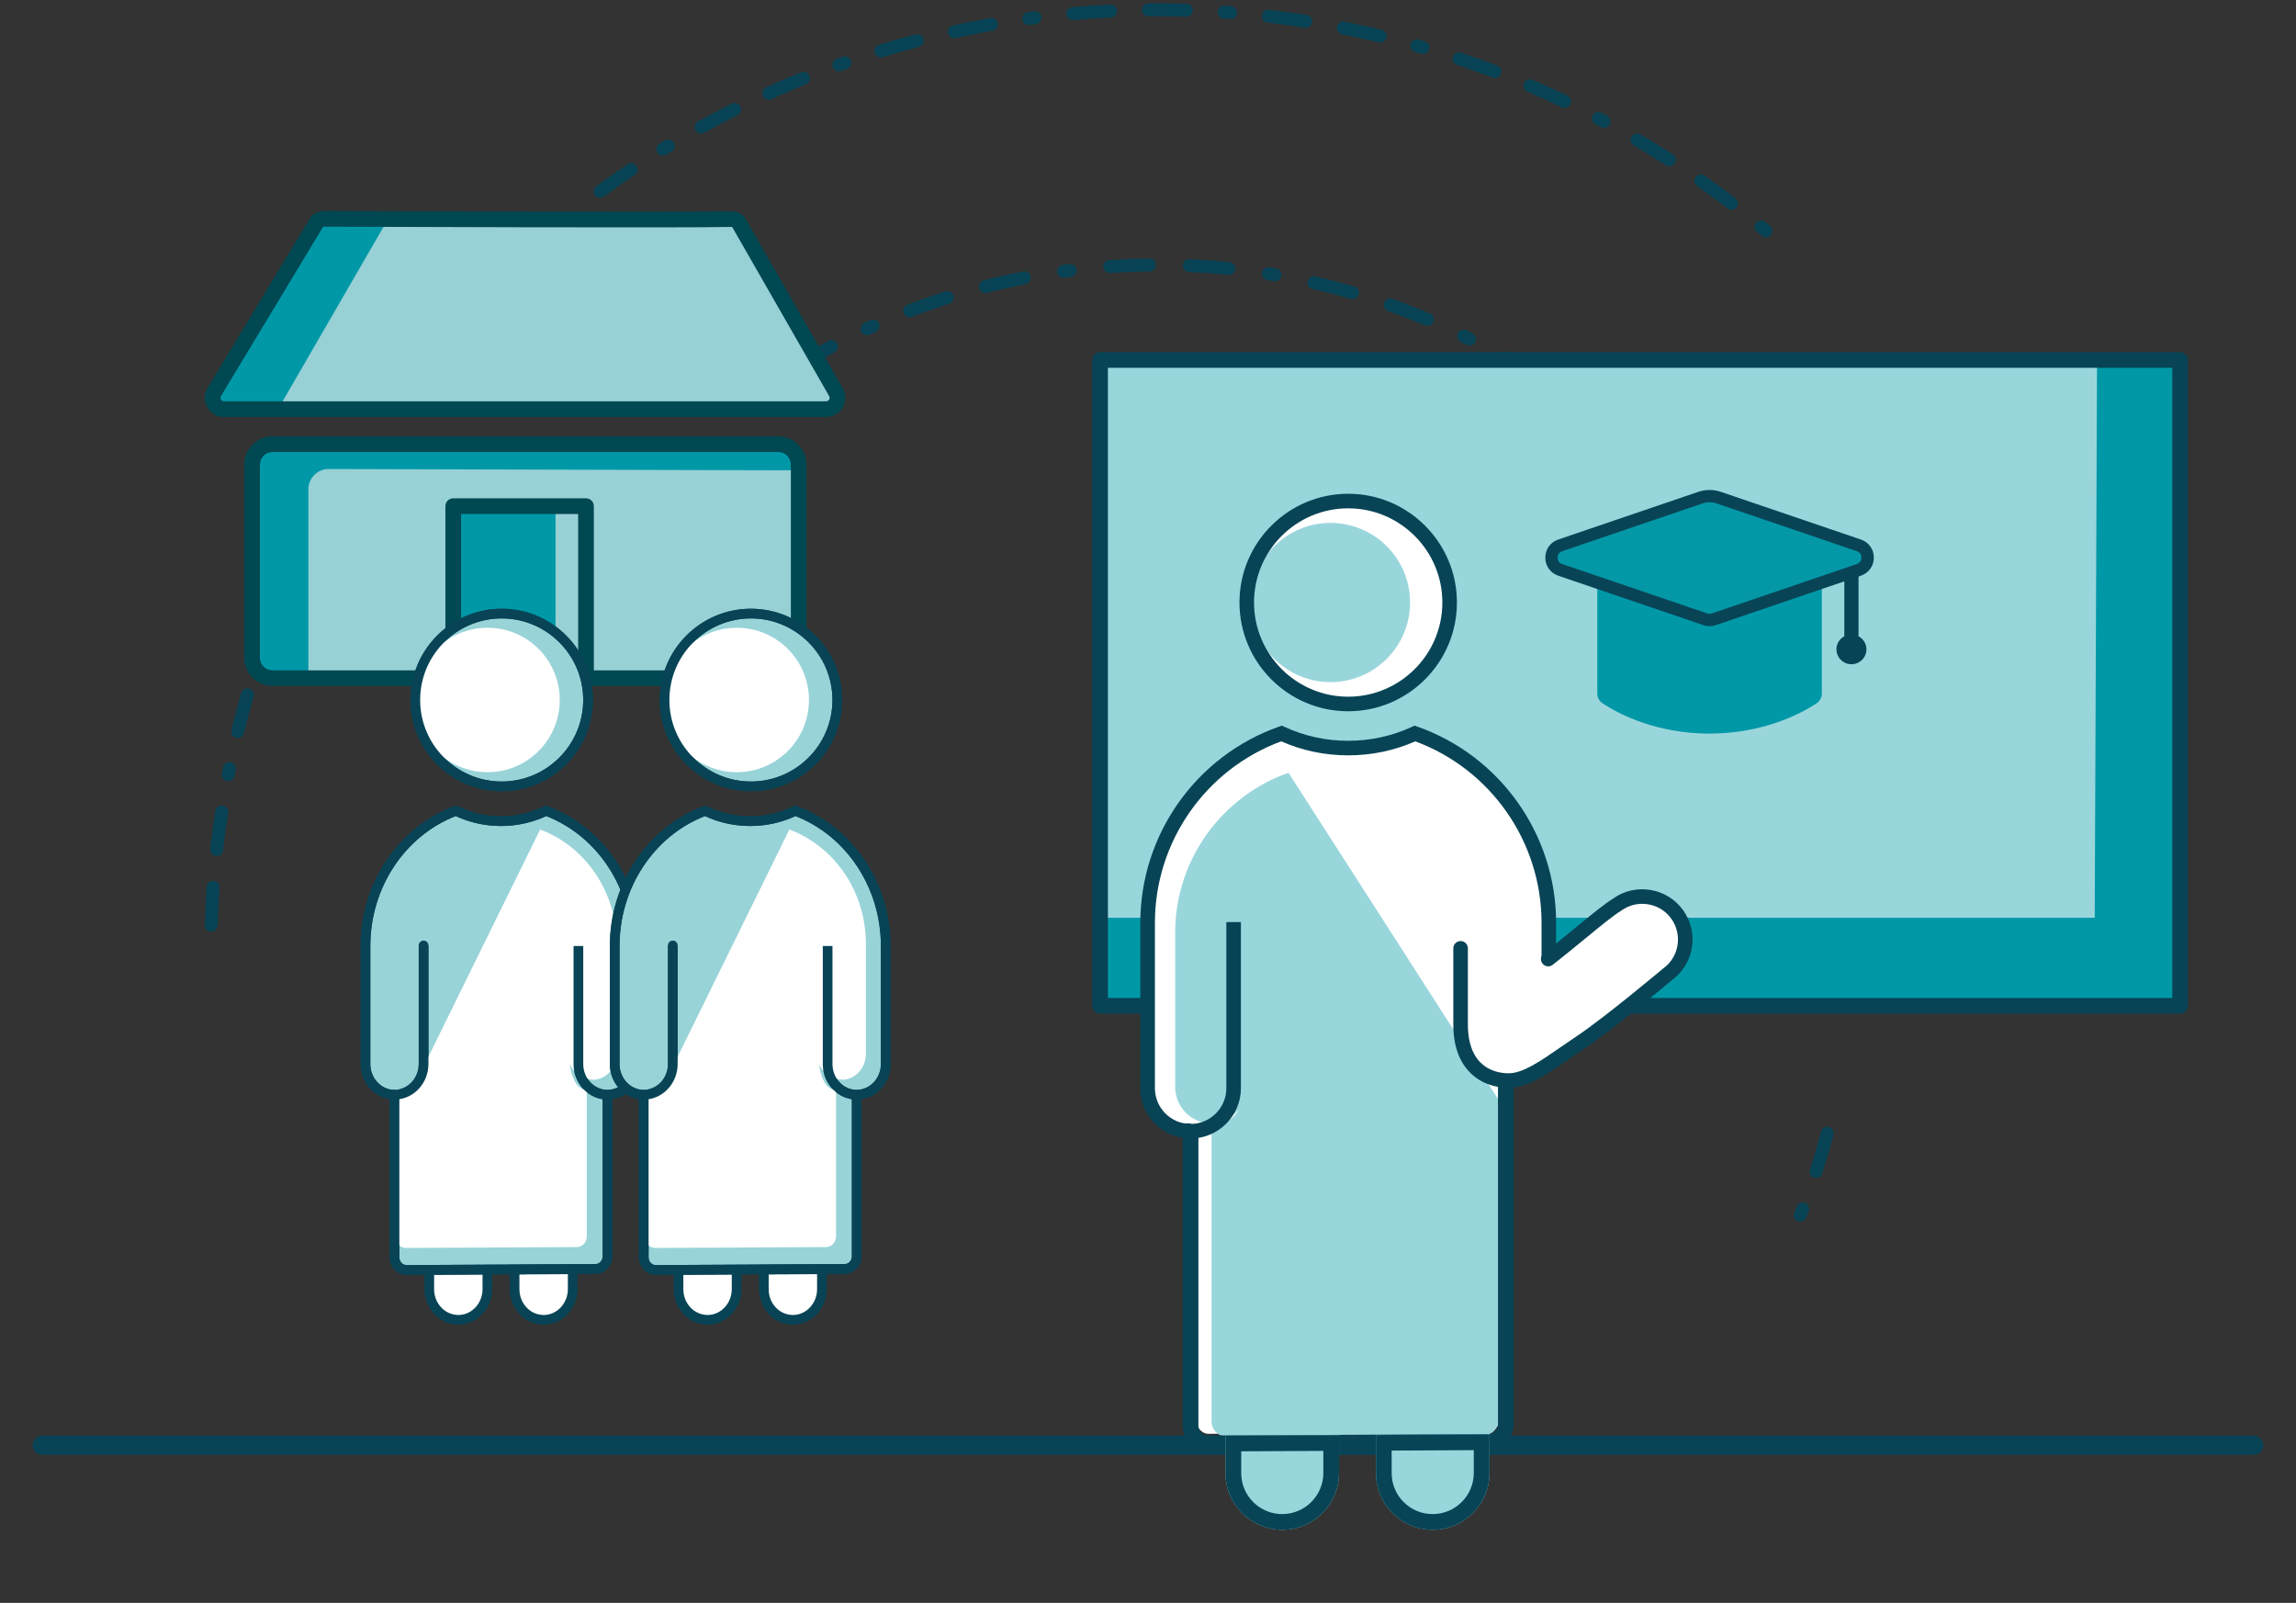 <?xml version="1.0" encoding="UTF-8"?><svg id="Layer_1" xmlns="http://www.w3.org/2000/svg" viewBox="0 0 2048 1429.41"><rect x="0" y="0" width="2048" height="1429.41" fill="#333333" stroke="none"/><defs><style>.cls-1{fill:#004852;}.cls-2{fill:#0098a7;}.cls-3{fill:#fff;}.cls-4{fill:#98d3d8;}.cls-5{fill:#97d1d5;}.cls-6{fill:#084456;}.cls-7{fill:#0498a7;}.cls-8{fill:#99d6dc;}</style></defs><path class="cls-6" d="M1603.59,1089.01c-2.95-1.18-4.38-4.55-3.2-7.5l2.17-5.46c1.16-2.97,4.52-4.4,7.47-3.26,2.97,1.17,4.42,4.51,3.26,7.47l-2.2,5.55c-.9,2.25-3.07,3.61-5.35,3.61-.71,0-1.45-.14-2.15-.42Zm14.51-38.8c-3.03-.98-4.69-4.23-3.7-7.26,3.62-11.13,6.95-22.49,9.91-33.75,.8-3.07,3.96-4.96,7.03-4.11,3.08,.81,4.92,3.95,4.11,7.03-3.01,11.48-6.41,23.05-10.09,34.38-.79,2.44-3.05,3.98-5.48,3.98-.59,0-1.19-.09-1.78-.28Zm-1184.15-23.69c-3.28-11.39-6.28-23.07-8.93-34.71-.7-3.1,1.24-6.19,4.34-6.89,3.16-.78,6.2,1.24,6.9,4.34,2.59,11.42,5.54,22.88,8.76,34.06,.88,3.06-.88,6.26-3.94,7.14-.53,.16-1.07,.23-1.59,.23-2.5,0-4.81-1.64-5.54-4.16Zm-15.82-69.86c-1.95-11.72-3.59-23.66-4.86-35.49-.34-3.16,1.95-6.01,5.11-6.35,3.27-.38,6.01,1.95,6.35,5.11,1.25,11.62,2.85,23.33,4.77,34.83,.52,3.14-1.6,6.11-4.74,6.63-.32,.06-.64,.08-.95,.08-2.77,0-5.21-1.99-5.68-4.82Zm-7.68-71.21l-.27-5.98c-.13-3.17,2.35-5.85,5.53-5.99,3.15,.08,5.86,2.35,5.99,5.54l.27,5.84c.16,3.17-2.28,5.89-5.46,6.04-.1,.01-.2,.01-.3,.01-3.04,0-5.59-2.39-5.75-5.47Zm4.95-35.94c-3.18-.05-5.72-2.67-5.67-5.85,.19-11.9,.71-23.93,1.58-35.78,.23-3.17,2.97-5.66,6.16-5.33,3.17,.24,5.56,2.99,5.33,6.17-.84,11.63-1.36,23.44-1.54,35.13-.05,3.15-2.62,5.67-5.76,5.67h-.09Zm4.49-70.81c-3.16-.42-5.39-3.31-4.97-6.46,1.54-11.82,3.44-23.73,5.65-35.36,.59-3.13,3.55-5.14,6.74-4.59,3.12,.6,5.18,3.61,4.59,6.73-2.17,11.44-4.03,23.12-5.55,34.71-.38,2.9-2.85,5.02-5.71,5.02-.25,0-.5-.01-.75-.05Zm1200.81-93.9c-3.21-11.21-6.8-22.49-10.66-33.51-1.05-3.01,.53-6.29,3.53-7.34,3.02-1.05,6.3,.54,7.34,3.53,3.93,11.22,7.59,22.71,10.86,34.14,.88,3.06-.89,6.25-3.95,7.12-.53,.16-1.06,.23-1.59,.23-2.51,0-4.82-1.64-5.54-4.18Zm-1177.22-15.86c-3.03-.98-4.69-4.22-3.71-7.26,3.66-11.32,7.71-22.7,12.03-33.81,1.15-2.97,4.5-4.46,7.46-3.29,2.97,1.15,4.43,4.49,3.28,7.45-4.24,10.92-8.21,22.08-11.81,33.2-.79,2.43-3.05,3.98-5.48,3.98-.59,0-1.18-.09-1.77-.28Zm1154-50.41c-4.47-10.73-9.32-21.49-14.43-32-1.39-2.86-.2-6.31,2.66-7.7,2.86-1.43,6.32-.2,7.7,2.66,5.21,10.71,10.16,21.68,14.7,32.61,1.23,2.94-.16,6.31-3.1,7.54-.73,.29-1.47,.44-2.22,.44-2.26,0-4.4-1.33-5.32-3.55Zm-1128.87-16.08c-2.89-1.33-4.16-4.75-2.84-7.64,4.97-10.87,10.3-21.7,15.85-32.18,1.49-2.8,4.97-3.89,7.79-2.39,2.81,1.49,3.89,4.97,2.4,7.79-5.44,10.28-10.68,20.9-15.56,31.57-.97,2.12-3.06,3.37-5.24,3.37-.8,0-1.62-.17-2.39-.52Zm1098.19-47.04l-2.89-5.1c-1.58-2.76-.62-6.28,2.14-7.86,2.78-1.59,6.29-.64,7.87,2.14l2.93,5.17c1.56,2.77,.58,6.29-2.19,7.84-.89,.51-1.86,.74-2.82,.74-2.01,0-3.97-1.06-5.03-2.94Zm-1065.56-16.06c-2.72-1.65-3.59-5.2-1.94-7.92l3.1-5.09c1.67-2.71,5.22-3.59,7.92-1.89,2.71,1.65,3.57,5.21,1.9,7.92l-3.08,5.04c-1.08,1.78-2.98,2.77-4.93,2.77-1.02,0-2.05-.27-2.98-.83Zm22.31-34.94c-2.61-1.82-3.24-5.41-1.41-8.02,6.85-9.77,14.05-19.44,21.41-28.75,1.96-2.48,5.58-2.9,8.09-.95,2.5,1.98,2.92,5.61,.95,8.1-7.21,9.13-14.28,18.62-21.01,28.21-1.12,1.6-2.9,2.45-4.72,2.45-1.14,0-2.3-.34-3.3-1.05Zm43.5-56.12c-2.39-2.12-2.6-5.75-.49-8.14,7.86-8.86,16.12-17.65,24.54-26.1,2.26-2.27,5.9-2.26,8.15-.02,2.25,2.25,2.26,5.9,.02,8.15-8.27,8.31-16.38,16.93-24.09,25.63-1.14,1.28-2.72,1.94-4.31,1.94-1.36,0-2.73-.47-3.82-1.45Zm889.06-36.01l-4.27-4.05c-2.32-2.18-2.43-5.83-.25-8.15,2.19-2.32,5.84-2.42,8.15-.25l4.32,4.1c2.31,2.19,2.39,5.84,.2,8.15-1.13,1.19-2.65,1.79-4.17,1.79-1.43,0-2.86-.53-3.97-1.59Zm-30.56-27.43c-8.96-7.52-18.25-14.87-27.59-21.82-2.55-1.9-3.08-5.52-1.18-8.07,1.9-2.55,5.51-3.07,8.06-1.18,9.52,7.1,18.98,14.59,28.11,22.25,2.44,2.05,2.76,5.68,.71,8.12-1.14,1.36-2.77,2.06-4.42,2.06-1.31,0-2.62-.44-3.7-1.35Zm-56.39-42.06c-9.72-6.42-19.79-12.65-29.92-18.53-2.75-1.6-3.69-5.12-2.09-7.88,1.59-2.75,5.12-3.69,7.88-2.09,10.32,5.99,20.57,12.35,30.48,18.89,2.66,1.76,3.39,5.32,1.64,7.98-1.11,1.68-2.94,2.59-4.82,2.59-1.09,0-2.19-.3-3.17-.96Zm-663.15-13.1c-1.66-2.71-.8-6.26,1.91-7.92,10.21-6.24,20.65-12.22,31.04-17.78,2.81-1.54,6.3-.44,7.8,2.35,1.5,2.81,.44,6.3-2.36,7.8-10.19,5.46-20.45,11.33-30.47,17.47-.94,.57-1.98,.84-3,.84-1.94,0-3.84-.98-4.92-2.76Zm602.32-22.18l-5.3-2.64c-2.85-1.42-4.02-4.87-2.61-7.72,1.42-2.87,4.87-4.03,7.72-2.61l5.32,2.64c2.85,1.42,4.01,4.88,2.59,7.73-1.01,2.03-3.04,3.2-5.17,3.2-.86,0-1.73-.19-2.56-.6Zm-540.16-11.89c-1.33-2.89-.07-6.31,2.83-7.64l5.39-2.46c2.9-1.31,6.31-.02,7.63,2.87s.03,6.31-2.88,7.62l-5.32,2.44c-.78,.36-1.6,.53-2.4,.53-2.18,0-4.27-1.24-5.24-3.35Zm502.86-5.41c-10.82-4.58-21.86-8.88-32.81-12.8-3-1.07-4.56-4.37-3.49-7.36,1.07-2.99,4.38-4.63,7.36-3.49,11.17,3.98,22.41,8.36,33.43,13.02,2.93,1.25,4.3,4.63,3.06,7.55-.93,2.21-3.06,3.52-5.31,3.52-.75,0-1.51-.15-2.25-.45Zm-464.95-11.02c-1.14-2.97,.34-6.3,3.31-7.45,11.16-4.29,22.53-8.28,33.8-11.87,3.05-.95,6.27,.71,7.24,3.75,.96,3.03-.71,6.27-3.74,7.24-11.06,3.52-22.21,7.44-33.17,11.65-.68,.26-1.38,.38-2.07,.38-2.31,0-4.5-1.41-5.38-3.69Zm398.69-12.62c-11.13-3.26-22.57-6.26-34.01-8.89-3.1-.72-5.04-3.8-4.32-6.91,.71-3.1,3.82-5,6.91-4.32,11.66,2.69,23.32,5.74,34.67,9.07,3.06,.89,4.81,4.1,3.91,7.15-.74,2.51-3.04,4.14-5.53,4.14-.53,0-1.08-.08-1.62-.24Zm-331.3-9.58c-.79-3.08,1.07-6.22,4.15-7.01,11.59-2.97,23.35-5.63,34.95-7.89,3.12-.61,6.16,1.43,6.76,4.56,.61,3.13-1.43,6.15-4.55,6.76-11.38,2.22-22.92,4.82-34.29,7.73-.48,.12-.96,.18-1.44,.18-2.57,0-4.91-1.73-5.58-4.33Zm262.85-6.24l-5.84-.96c-3.14-.51-5.27-3.47-4.77-6.61,.51-3.14,3.44-5.31,6.61-4.76l5.84,.96c3.14,.51,5.27,3.47,4.77,6.61-.46,2.83-2.9,4.84-5.68,4.84-.3,0-.62-.02-.93-.08Zm-193.34-8.02c-.44-3.15,1.76-6.06,4.92-6.49l5.94-.79c3.11-.41,6.03,1.85,6.44,5,.4,3.15-1.83,6.03-5,6.44l-5.8,.77c-.26,.03-.53,.06-.79,.06-2.84,0-5.3-2.09-5.7-4.97Zm152.64,2.5c-11.53-1.18-23.32-2.05-35.05-2.58-3.18-.14-5.64-2.83-5.5-6.01,.14-3.19,2.87-5.94,6.02-5.49,11.95,.53,23.97,1.41,35.72,2.62,3.16,.33,5.47,3.15,5.14,6.31-.31,2.97-2.81,5.18-5.73,5.18-.2,0-.39-.01-.6-.03Zm-111.5-7.1c-.22-3.17,2.18-5.92,5.35-6.15,11.72-.81,23.77-1.29,35.79-1.44h.07c3.15,0,5.72,2.53,5.76,5.7,.04,3.17-2.51,5.79-5.69,5.83-11.81,.15-23.64,.62-35.14,1.42-.14,.01-.27,.01-.41,.01-3,0-5.53-2.33-5.75-5.37Z"/><path class="cls-6" d="M37.69,1297.37H2010.31c4.72,0,8.56-3.83,8.56-8.56s-3.83-8.56-8.56-8.56H37.69c-4.72,0-8.56,3.83-8.56,8.56s3.83,8.56,8.56,8.56Z"/><path class="cls-6" d="M188.17,830.76c-3.18-.11-5.67-2.77-5.57-5.95,.38-11.39,.98-22.72,1.8-33.98,.23-3.19,2.91-5.66,6.17-5.33,3.17,.24,5.55,2.99,5.32,6.17-.81,11.12-1.4,22.3-1.78,33.53-.1,3.12-2.66,5.57-5.75,5.57h-.2Zm4.47-67.44c-3.16-.36-5.44-3.22-5.08-6.38,1.28-11.3,2.79-22.54,4.5-33.73,.49-3.14,3.43-5.35,6.57-4.82,3.15,.48,5.31,3.42,4.82,6.57-1.69,11.03-3.17,22.12-4.44,33.28-.33,2.94-2.83,5.11-5.72,5.11-.21,0-.43-.01-.65-.03Zm9.82-66.86c-3.12-.62-5.16-3.65-4.55-6.76l1.1-5.57c.64-3.11,3.65-5.12,6.79-4.5,3.12,.63,5.14,3.67,4.51,6.8l-1.09,5.48c-.53,2.75-2.95,4.66-5.65,4.66-.37,0-.74-.03-1.11-.1Zm8.21-38.59c-3.1-.75-4.99-3.87-4.23-6.97,2.71-11.04,5.62-22.02,8.75-32.89,.88-3.05,4.07-4.85,7.12-3.95,3.06,.88,4.83,4.06,3.95,7.12-3.08,10.74-5.96,21.55-8.62,32.46-.65,2.62-3,4.39-5.59,4.39-.46,0-.92-.06-1.37-.17Zm18.23-65.09c-3.02-1-4.65-4.27-3.65-7.28,3.59-10.83,7.39-21.54,11.4-32.17,1.13-2.97,4.43-4.46,7.42-3.35,2.98,1.13,4.49,4.45,3.36,7.43-3.95,10.47-7.7,21.05-11.24,31.72-.8,2.42-3.06,3.95-5.47,3.95-.6,0-1.22-.09-1.82-.29Zm23.48-63.55c-2.93-1.25-4.29-4.63-3.04-7.55l2.23-5.22c1.25-2.92,4.63-4.3,7.56-3.03,2.93,1.26,4.28,4.65,3.03,7.57l-2.22,5.18c-.93,2.19-3.06,3.51-5.3,3.51-.75,0-1.52-.15-2.26-.46Zm16.04-36.13c-2.86-1.37-4.07-4.82-2.7-7.69,4.93-10.25,10.06-20.39,15.39-30.42,1.5-2.81,4.99-3.91,7.79-2.39,2.81,1.49,3.88,4.97,2.39,7.79-5.25,9.89-10.32,19.9-15.18,30.02-.99,2.06-3.05,3.26-5.2,3.26-.83,0-1.69-.18-2.49-.57Zm90.51-149.27c-2.52-1.94-3-5.56-1.06-8.08,6.92-9,14.01-17.87,21.28-26.58,2.03-2.43,5.66-2.78,8.12-.73,2.44,2.04,2.77,5.67,.73,8.12-7.17,8.6-14.16,17.33-20.99,26.22-1.13,1.47-2.84,2.25-4.58,2.25-1.22,0-2.46-.39-3.51-1.19Zm42.94-52.22c-2.36-2.14-2.54-5.79-.41-8.14,7.61-8.42,15.38-16.68,23.32-24.81,2.21-2.25,5.86-2.32,8.15-.09,2.27,2.22,2.32,5.88,.09,8.15-7.83,8.01-15.5,16.16-23.01,24.47-1.14,1.26-2.71,1.9-4.28,1.9-1.38,0-2.76-.5-3.87-1.49Zm46.95-48.65c-2.18-2.32-2.06-5.97,.26-8.14l4.12-3.86c2.32-2.16,5.98-2.04,8.14,.27,2.17,2.33,2.05,5.98-.28,8.15l-4.1,3.84c-1.11,1.05-2.53,1.56-3.94,1.56-1.54,0-3.07-.61-4.2-1.82Zm1122.69-32.63l-4.31-3.58c-2.45-2.03-2.8-5.66-.78-8.12,2.03-2.45,5.65-2.81,8.12-.78l4.36,3.62c2.44,2.05,2.76,5.67,.73,8.12-1.14,1.37-2.78,2.07-4.43,2.07-1.3,0-2.61-.44-3.69-1.34Zm-30.6-24.47c-8.9-6.79-17.94-13.39-27.11-19.82-2.61-1.82-3.24-5.41-1.41-8.02,1.83-2.6,5.42-3.25,8.03-1.41,9.3,6.52,18.46,13.21,27.48,20.09,2.53,1.92,3.02,5.55,1.09,8.07-1.13,1.5-2.85,2.27-4.59,2.27-1.22,0-2.44-.38-3.49-1.18Zm-1010.3-11.78c-1.88-2.58-1.31-6.18,1.26-8.06,9.14-6.66,18.43-13.16,27.85-19.49,2.64-1.78,6.22-1.07,8,1.56,1.77,2.64,1.07,6.22-1.57,8-9.3,6.25-18.46,12.66-27.49,19.25-1.02,.74-2.21,1.1-3.39,1.1-1.78,0-3.53-.82-4.66-2.36Zm955.32-26.74c-9.41-6.06-18.95-11.92-28.61-17.6-2.75-1.61-3.66-5.14-2.05-7.89,1.61-2.74,5.14-3.66,7.89-2.04,9.79,5.75,19.45,11.71,29,17.83,2.67,1.72,3.45,5.29,1.73,7.97-1.1,1.71-2.96,2.64-4.86,2.64-1.06,0-2.14-.29-3.11-.91Zm-899.49-11.24c-1.67-2.71-.81-6.26,1.9-7.92l4.83-2.94c2.74-1.65,6.27-.78,7.91,1.95,1.64,2.74,.77,6.27-1.96,7.91l-4.77,2.92c-.94,.57-1.98,.84-3.01,.84-1.94,0-3.83-.98-4.92-2.76Zm33.89-20.03c-1.54-2.78-.52-6.29,2.26-7.82,9.9-5.47,19.93-10.74,30.07-15.81,2.84-1.44,6.3-.26,7.73,2.58,1.42,2.85,.27,6.3-2.58,7.73-10,5.01-19.89,10.21-29.66,15.59-.88,.5-1.83,.72-2.77,.72-2.03,0-4-1.08-5.05-2.98Zm807.71-2.77l-4.94-2.62c-2.82-1.49-3.9-4.97-2.41-7.79s4.96-3.89,7.78-2.41l5.03,2.67c2.8,1.51,3.85,5,2.35,7.8-1.04,1.94-3.03,3.04-5.08,3.04-.92,0-1.86-.23-2.72-.69Zm-34.96-17.66c-10.09-4.82-20.29-9.42-30.6-13.83-2.93-1.26-4.28-4.65-3.03-7.57,1.25-2.93,4.67-4.27,7.56-3.03,10.46,4.48,20.81,9.15,31.03,14.04,2.88,1.37,4.09,4.81,2.72,7.69-.99,2.07-3.05,3.28-5.21,3.28-.83,0-1.68-.18-2.48-.56Zm-712.62-10.15c-1.31-2.9-.02-6.31,2.88-7.63,10.3-4.64,20.71-9.08,31.22-13.34,2.94-1.18,6.3,.25,7.5,3.19,1.19,2.95-.23,6.31-3.18,7.51-10.37,4.19-20.64,8.57-30.8,13.16-.77,.35-1.58,.51-2.36,.51-2.2,0-4.3-1.26-5.26-3.39Zm650.87-16.28c-10.44-3.97-20.98-7.75-31.61-11.32-3.02-1-4.65-4.28-3.64-7.29s4.3-4.68,7.29-3.62c10.79,3.61,21.47,7.44,32.06,11.48,2.97,1.13,4.46,4.46,3.33,7.43-.88,2.31-3.07,3.71-5.39,3.71-.68,0-1.38-.12-2.05-.38Zm-588.44-9.43c-1.07-2.99,.49-6.29,3.49-7.36l5.38-1.89c3.01-1.04,6.29,.56,7.32,3.58,1.03,3.01-.57,6.29-3.58,7.32l-5.24,1.85c-.64,.24-1.29,.34-1.94,.34-2.37,0-4.59-1.47-5.43-3.83Zm37.35-12.64c-.93-3.05,.78-6.27,3.83-7.2,10.82-3.31,21.74-6.4,32.75-9.27,3.09-.86,6.22,1.04,7.03,4.11,.8,3.08-1.04,6.24-4.12,7.03-10.85,2.85-21.62,5.9-32.3,9.16-.56,.17-1.13,.25-1.68,.25-2.47,0-4.75-1.6-5.51-4.07Zm487.42,.72l-5.39-1.55c-3.06-.87-4.83-4.06-3.96-7.12,.88-3.06,4.09-4.85,7.12-3.95l5.47,1.58c3.06,.89,4.81,4.1,3.91,7.15-.74,2.51-3.03,4.14-5.53,4.14-.53,0-1.08-.08-1.62-.24Zm-37.87-10.05c-10.86-2.62-21.79-5.02-32.81-7.21-3.12-.62-5.15-3.66-4.52-6.78,.62-3.13,3.63-5.19,6.78-4.52,11.17,2.22,22.26,4.66,33.26,7.3,3.1,.74,5,3.86,4.25,6.96-.64,2.64-3,4.41-5.6,4.41-.45,0-.9-.06-1.36-.16Zm-384.28-8.23c-.68-3.11,1.28-6.18,4.39-6.87,11.05-2.43,22.18-4.64,33.39-6.62,3.13-.66,6.12,1.54,6.67,4.67s-1.54,6.12-4.67,6.67c-11.05,1.96-22.03,4.14-32.92,6.53-.42,.09-.83,.14-1.24,.14-2.64,0-5.03-1.83-5.62-4.52Zm318.39-4.84c-11.02-1.73-22.12-3.25-33.28-4.55-3.16-.37-5.43-3.23-5.06-6.39s3.17-5.38,6.39-5.06c11.32,1.32,22.56,2.86,33.74,4.61,3.15,.5,5.29,3.44,4.8,6.58-.45,2.85-2.9,4.87-5.69,4.87-.3,0-.6-.02-.9-.07Zm-251.93-7.42c-.44-3.15,1.76-6.06,4.91-6.49l5.66-.75c3.17-.37,6.04,1.85,6.44,5,.4,3.15-1.83,6.03-4.99,6.44l-5.52,.73c-.27,.03-.53,.06-.8,.06-2.83,0-5.3-2.08-5.7-4.97Zm39.16-4.68c-.28-3.16,2.06-5.97,5.23-6.25,11.25-1,22.57-1.78,33.93-2.34,3.26-.44,5.88,2.28,6.04,5.47,.16,3.17-2.29,5.88-5.47,6.03-11.22,.56-22.39,1.34-33.5,2.32-.17,.01-.34,.02-.51,.02-2.95,0-5.47-2.26-5.73-5.26Zm146.04,4.33l-5.61-.41c-3.17-.24-5.57-2.99-5.33-6.17,.23-3.16,2.99-5.63,6.16-5.33l5.67,.43c3.17,.24,5.55,3.02,5.3,6.19-.24,3.02-2.76,5.31-5.74,5.31-.15,0-.3,0-.45-.02Zm-39.16-2.06c-8.4-.26-16.82-.38-25.27-.38l-8.32,.03h-.05c-3.16,0-5.73-2.55-5.76-5.72-.03-3.19,2.53-5.79,5.72-5.81l8.41-.03c8.57,0,17.11,.12,25.62,.38,3.19,.1,5.68,2.76,5.59,5.94-.1,3.12-2.66,5.58-5.76,5.58h-.18Z"/><rect class="cls-2" x="981.24" y="321.01" width="963.4" height="575.95"/><polygon class="cls-8" points="1868.46 818.45 979.12 818.45 979.12 321.62 1870.53 321.62 1868.46 818.45"/><path class="cls-6" d="M1944.64,903.96H981.24c-3.87,0-7-3.13-7-7V321.01c0-3.87,3.13-7,7-7h963.4c3.87,0,7,3.13,7,7V896.96c0,3.87-3.13,7-7,7Zm-956.4-14h949.4V328.01H988.24V889.96Z"/><circle class="cls-3" cx="1202.57" cy="537.3" r="90.49"/><path class="cls-3" d="M1343.17,798.25v447.65c0,16.69-7.01,30.25-15.69,30.33l-249.65,2.39c-8.74,.08-15.85-13.52-15.85-30.33v-450.04h.35"/><path class="cls-3" d="M1100.36,822.28v148.18c0,21.02-16.96,38.13-38.03,38.33h-.35c-21.17,0-38.33-17.11-38.33-38.33v-147.63c0-77.92,49.84-144.22,119.4-168.74,18.12,8.36,38.28,13.01,59.5,13.01s41.44-4.65,59.55-13.01c69.56,24.52,119.4,90.83,119.4,168.74v42.85"/><path class="cls-3" d="M1100.36,822.28v148.18c0,21.02-16.96,38.13-38.03,38.33h-.35c-21.17,0-38.33-17.11-38.33-38.33v-147.63c0-77.92,49.84-144.22,119.4-168.74,18.12,8.36,38.28,13.01,59.5,13.01s41.44-4.65,59.55-13.01c69.56,24.52,119.4,90.83,119.4,168.74v-.55"/><path class="cls-8" d="M1149.32,689.1c-58.88,20.75-101.07,76.88-101.07,142.83v137.47c0,17.79,14.36,32.28,32.15,32.45l-1.84-.36c17.92,0,34.63-14.12,34.63-32.08v-112.32l-2.14,111.95c0,17.96-12.43,34.71-30.35,34.71v263.93c0,7.35,5.94,13.31,13.28,13.35l229.18-1.07c7.4,.04,13.41-5.95,13.41-13.35v-286.02"/><circle class="cls-8" cx="1186.78" cy="537.3" r="70.99"/><path class="cls-6" d="M1077.74,1294.11c-6.06,0-11.76-2.35-16.06-6.63-4.33-4.31-6.71-10.04-6.71-16.14v-269.55h7.35v7h6.65v262.55c0,2.35,.92,4.56,2.58,6.22,1.66,1.65,3.85,2.55,6.18,2.55h.05l249.65-1.24c4.81-.02,8.73-3.96,8.73-8.77v-320.62h14v320.62c0,12.49-10.16,22.71-22.66,22.77l-249.65,1.24h-.12Z"/><path class="cls-3" d="M1302.83,815.85v97.57c0,39.67,24.65,50.2,42.91,50.2s39.26-17.57,64.33-34.22c25.07-16.65,77.29-60.49,77.29-60.49h0c17.2-12.42,21-36.39,8.61-53.55l-.21-.28c-12.46-16.92-36.26-20.66-53.3-8.36-12.24,7.57-23.03,18.84-51.19,40.96"/><path class="cls-6" d="M1345.74,970.12c-7.25,0-21.14-1.54-32.65-11.89-11.12-10-16.76-25.07-16.76-44.81v-67.72c0-3.59,2.91-6.5,6.5-6.5s6.5,2.91,6.5,6.5v67.72c0,39.44,25.46,43.7,36.41,43.7,12.71,0,28.41-10.88,46.59-23.47,4.56-3.16,9.27-6.42,14.15-9.66,24.48-16.26,76.19-59.62,76.71-60.05l.38-.29c14.23-10.27,17.43-30.22,7.14-44.47l-.21-.29c-10.28-13.95-30.13-17.07-44.23-6.89l-.39,.26c-7.14,4.41-17.83,13.19-31.36,24.3-8.69,7.13-18.55,15.22-29.49,23.82-2.82,2.22-6.91,1.73-9.13-1.1-2.22-2.82-1.73-6.91,1.1-9.13,10.84-8.51,20.63-16.55,29.28-23.65,13.8-11.32,24.72-20.29,32.58-25.18,19.84-14.17,47.67-9.75,62.15,9.91l.24,.33c14.44,20,10,47.97-9.88,62.48-3.89,3.27-53.09,44.44-77.7,60.78-4.78,3.17-9.43,6.4-13.94,9.52-19.97,13.84-37.22,25.79-53.99,25.79Z"/><path class="cls-6" d="M1061.98,1015.29c-24.72,0-44.83-20.11-44.83-44.83v-147.62c0-78.51,49.73-148.78,123.74-174.87l2.49-.88,2.4,1.11c17.86,8.24,36.96,12.41,56.78,12.41s38.97-4.18,56.83-12.41l2.4-1.11,2.49,.88c74.01,26.09,123.74,96.37,123.74,174.87v32.42h-13v-32.42c0-72.14-45.16-136.81-112.63-161.74-18.87,8.3-38.98,12.5-59.82,12.5s-40.9-4.21-59.77-12.5c-67.48,24.93-112.63,89.6-112.63,161.74v147.62c0,17.55,14.28,31.83,31.83,31.83h.35c17.36-.16,31.53-14.44,31.53-31.83v-148.18h13v148.18c0,24.49-19.95,44.6-44.47,44.83h-.41Z"/><path class="cls-6" d="M1202.57,634.29c-53.48,0-96.99-43.51-96.99-96.99s43.51-96.99,96.99-96.99,96.99,43.51,96.99,96.99-43.51,96.99-96.99,96.99Zm0-180.98c-46.31,0-83.99,37.68-83.99,83.99s37.68,83.99,83.99,83.99,83.99-37.68,83.99-83.99-37.68-83.99-83.99-83.99Z"/><g><path class="cls-8" d="M1277.91,1364.2c-13.42,0-26.05-5.19-35.6-14.65-9.66-9.57-14.98-22.34-14.98-35.96v-33.94l101.27-.53v34.47c0,27.71-22.52,50.41-50.21,50.61h-.47Z"/><path class="cls-6" d="M1314.59,1293.19v20.4c0,20.03-16.27,36.44-36.27,36.61h-.41c-9.71,0-18.85-3.76-25.75-10.6-6.99-6.92-10.83-16.16-10.83-26.01v-20.01l73.27-.38m14-14.07l-101.27,.53v33.94c0,13.61,5.32,26.39,14.98,35.96,9.55,9.46,22.18,14.65,35.6,14.65h.47c27.69-.2,50.21-22.9,50.21-50.61v-34.47h0Z"/></g><g><path class="cls-8" d="M1143.72,1364.2c-13.42,0-26.05-5.19-35.6-14.65-9.66-9.57-14.98-22.34-14.98-35.96v-33.28l101.27-.53v33.82c0,27.71-22.52,50.41-50.21,50.61h-.47Z"/><path class="cls-6" d="M1180.4,1293.85v19.74c0,20.03-16.27,36.44-36.27,36.61h-.41c-9.71,0-18.85-3.76-25.75-10.6-6.99-6.92-10.83-16.16-10.83-26.01v-19.36l73.27-.38m14-14.07l-101.27,.53v33.28c0,13.61,5.32,26.39,14.98,35.96,9.55,9.46,22.18,14.65,35.6,14.65h.47c27.69-.2,50.21-22.9,50.21-50.61v-33.82h0Z"/></g><path class="cls-6" d="M1657.79,567.39v-83.5h-12.68v83.5c-4.13,2.28-7.05,6.52-7.05,11.57,0,7.39,5.99,13.39,13.39,13.39s13.39-5.99,13.39-13.39c0-5.05-2.91-9.29-7.05-11.57Z"/><path class="cls-2" d="M1424.76,503.12v115.3c0,3.53,1.73,6.83,4.84,8.89,14.49,9.6,48.81,27.29,96.71,26.89,46.38-.39,79.52-17.36,93.89-26.88,3.11-2.06,4.85-5.37,4.85-8.89v-115.3c0-6.11-5.38-11.06-12.02-11.06h-176.25c-6.64,0-12.02,4.95-12.02,11.06Z"/><g><path class="cls-7" d="M1658.11,508.19l-129.48,44.08c-2.41,.82-5.03,.82-7.44,0l-129.48-44.08c-10.43-3.55-10.43-18.3,0-21.85l125.02-42.56c5.31-1.81,11.07-1.81,16.37,0l125.02,42.56c10.43,3.55,10.43,18.3,0,21.85Z"/><path class="cls-6" d="M1524.9,558.38c-1.86,0-3.72-.3-5.49-.9l-129.48-44.08c-7.02-2.39-11.55-8.72-11.55-16.13s4.53-13.74,11.55-16.13l125.02-42.56c6.42-2.19,13.5-2.19,19.92,0l125.02,42.56c7.02,2.39,11.55,8.72,11.55,16.13s-4.53,13.74-11.55,16.13l-129.48,44.08c-1.77,.6-3.63,.9-5.49,.9Zm0-110.46c-2.17,0-4.35,.35-6.42,1.06l-125.02,42.56c-3.8,1.29-4.09,4.71-4.09,5.72s.29,4.43,4.09,5.72l129.48,44.08c1.26,.43,2.64,.43,3.89,0l129.48-44.08c3.8-1.29,4.09-4.7,4.09-5.72s-.29-4.43-4.09-5.72l-125.02-42.56c-2.07-.7-4.24-1.06-6.41-1.06Z"/></g><path class="cls-2" d="M687.22,396.09H236.19c-10.1,0-18.29,8.19-18.29,18.29v172.11c0,10.1,8.19,18.29,18.29,18.29h451.03c10.1,0,18.29-8.19,18.29-18.29v-172.11h0c0-10.1-8.19-18.29-18.28-18.29Z"/><path class="cls-2" d="M651.56,197.75l87.16,151.96c3.87,6.75-1,15.17-8.79,15.17H192.89c-7.89,0-12.75-8.61-8.67-15.36l91.82-152.12c1.81-1.46,4.03-2.25,6.35-2.24,35.53,.13,326.13,1.18,362.37,.21,2.49-.07,4.89,.78,6.8,2.39Z"/><path class="cls-5" d="M293.14,418.25c-9.97,0-18.06,8.08-18.06,18.06v167.29l419.29,1.18c9.97,0,18.06-8.08,18.06-18.06v-167.29l-419.29-1.18Z"/><path class="cls-1" d="M694.15,611.77H243.12c-13.94,0-25.29-11.34-25.29-25.29v-172.11c0-13.94,11.34-25.29,25.29-25.29h451.03c13.94,0,25.29,11.34,25.29,25.29v172.11c0,13.94-11.34,25.29-25.29,25.29ZM243.12,403.09c-6.22,0-11.29,5.06-11.29,11.29v172.11c0,6.22,5.06,11.29,11.29,11.29h451.03c6.22,0,11.29-5.06,11.29-11.29v-172.11c0-6.22-5.06-11.29-11.29-11.29H243.12Z"/><rect class="cls-2" x="404.29" y="452.06" width="91.24" height="139.37"/><g><path class="cls-5" d="M246.89,366.88l100.19-173.16,307.49,1.43,88.23,154.54c3.85,6.74-1,15.12-8.75,15.15l-487.16,2.03Z"/><path class="cls-1" d="M736.85,371.88H199.82c-6.26,0-11.84-3.26-14.92-8.71-3.08-5.45-2.98-11.91,.25-17.27l91.82-152.12c.42-.7,.97-1.32,1.6-1.84,3.04-2.44,6.83-3.79,10.71-3.79h.06c33.25,.12,325.92,1.18,362.16,.21,4.18-.11,8.28,1.32,11.5,4.04,.62,.53,1.15,1.16,1.55,1.86l87.16,151.96c3.08,5.36,3.06,11.76-.04,17.11s-8.64,8.54-14.82,8.54ZM288.13,202.38l-90.99,150.75c-.82,1.36-.38,2.56-.05,3.16,.33,.59,1.14,1.59,2.73,1.59H736.85c1.57,0,2.37-.98,2.71-1.56,.34-.58,.79-1.76,0-3.13l-86.36-150.57c-.41-.18-.86-.27-1.33-.26-36.44,.97-329.31-.08-362.58-.21-.41,0-.79,.08-1.16,.23Z"/></g><path class="cls-1" d="M522.71,611h-118.42c-3.87,0-7-3.13-7-7v-152.63c0-3.87,3.13-7,7-7h118.42c3.87,0,7,3.13,7,7v152.63c0,3.87-3.13,7-7,7Zm-111.42-14h104.42v-138.63h-104.42v138.63Z"/><g><g><circle class="cls-4" cx="447.5" cy="624.22" r="77.04"/><path class="cls-6" d="M447.5,705.58c-44.87,0-81.37-36.5-81.37-81.36s36.5-81.37,81.37-81.37,81.36,36.5,81.36,81.37-36.5,81.36-81.36,81.36Zm0-154.09c-40.1,0-72.73,32.63-72.73,72.73s32.63,72.72,72.73,72.72,72.72-32.62,72.72-72.72-32.62-72.73-72.72-72.73Z"/></g><path class="cls-3" d="M510.84,1131.93v17.68c0,15.04-11.46,27.26-25.69,27.37-14.4,.14-26.13-12.15-26.13-27.37v-17.4l51.82-.29Z"/><g><path class="cls-4" d="M377.83,843.11v105.78c0,15-11.46,27.22-25.69,27.36h-.24c-14.3,0-25.9-12.22-25.9-27.36v-105.39c0-55.62,33.67-102.96,80.66-120.46,12.24,5.97,25.86,9.29,40.2,9.29s27.99-3.32,40.23-9.29c46.99,17.5,80.66,64.84,80.66,120.46v105.39c0,15-11.46,27.22-25.66,27.36h-.24c-14.3,0-25.93-12.22-25.93-27.36v0c0,15.15,11.63,27.36,25.93,27.36v144.09c0,6.2-4.74,11.23-10.6,11.26l-168.65,.89c-5.9,.03-10.71-5.02-10.71-11.26v-144.98h.24"/><path class="cls-6" d="M362.54,1136.81c-3.87,0-7.54-1.53-10.33-4.31-2.99-2.97-4.63-6.97-4.63-11.26v-141.02c-14.73-2.29-25.9-15.47-25.9-31.33v-105.28c0-55.98,33.55-106.02,83.47-124.62l1.73-.64,1.67,.81c24.11,11.76,52.56,11.74,76.64,0l1.67-.81,1.73,.64c49.81,18.56,83.31,68.4,83.47,124.12v105.79c0,15.87-11.29,29.14-25.9,31.35v140.11c0,8.55-6.68,15.54-14.91,15.57l-168.65,.89h-.08Zm-6.32-156.57v140.99c0,1.98,.74,3.8,2.08,5.14,1.16,1.16,2.67,1.8,4.25,1.8h.03l168.65-.89c3.48-.02,6.31-3.13,6.31-6.93v-140.1c-14.64-2.2-25.93-15.43-25.93-31.36v-105.28h8.64v105.28c0,12.7,9.7,23.04,21.61,23.04,11.98-.12,21.58-10.46,21.58-23.04v-105.39c0-51.65-30.53-97.93-76.16-115.77-25.48,11.83-55.29,11.85-80.8,0-45.63,17.84-76.16,64.12-76.16,115.77v105.39c0,12.7,9.68,23.04,21.58,23.04,12-.12,21.61-10.46,21.61-23.04v-105.79c0-2.39,1.93-4.32,4.32-4.32s4.32,1.93,4.32,4.32v105.79c0,15.87-11.31,29.14-25.93,31.35Z"/></g><path class="cls-3" d="M434.75,1132.32v17.29c0,15.04-11.46,27.26-25.69,27.37-14.4,.14-26.13-12.15-26.13-27.37v-17l51.82-.29Z"/><circle class="cls-3" cx="434.87" cy="624.22" r="64.41"/><path class="cls-3" d="M481.8,739.74c39.77,14.82,68.27,54.88,68.27,101.97v98.14c0,12.7-9.7,23.04-21.72,23.16l1.24-.26c-12.1,0-23.39-10.08-23.39-22.9v-80.18l1.44,79.92c0,12.82,3.67,32.35,15.78,32.35v130.64c0,5.24-4.01,9.5-8.97,9.53l-152.39,.75c-5,.03-9.06-4.25-9.06-9.53v-131.39h14.57"/><path class="cls-6" d="M447.5,705.58c-44.87,0-81.37-36.5-81.37-81.36s36.5-81.37,81.37-81.37,81.36,36.5,81.36,81.37-36.5,81.36-81.36,81.36Zm0-154.09c-40.1,0-72.73,32.63-72.73,72.73s32.63,72.72,72.73,72.72,72.72-32.62,72.72-72.72-32.62-72.73-72.72-72.73Z"/><path class="cls-6" d="M484.89,1181.3c-7.74,0-15.09-3.06-20.72-8.64-6.02-5.96-9.47-14.37-9.47-23.05v-21.69l60.46-.34v22.02c0,17.35-13.45,31.56-29.98,31.69h-.29Zm-21.56-44.79v13.1c0,6.5,2.45,12.5,6.91,16.92,4.05,4.01,9.13,6.07,14.86,6.13,11.81-.09,21.42-10.43,21.42-23.05v-13.34l-43.19,.24Z"/><path class="cls-6" d="M362.54,1136.81c-3.87,0-7.54-1.53-10.33-4.31-2.99-2.97-4.63-6.97-4.63-11.26v-141.02c-14.73-2.29-25.9-15.47-25.9-31.33v-105.28c0-55.98,33.55-106.02,83.47-124.62l1.73-.64,1.67,.81c24.11,11.76,52.56,11.74,76.64,0l1.67-.81,1.73,.64c49.81,18.56,83.31,68.4,83.47,124.12v105.79c0,15.87-11.29,29.14-25.9,31.35v140.11c0,8.55-6.68,15.54-14.91,15.57l-168.65,.89h-.08Zm-6.32-156.57v140.99c0,1.98,.74,3.8,2.08,5.14,1.16,1.16,2.67,1.8,4.25,1.8h.03l168.65-.89c3.48-.02,6.31-3.13,6.31-6.93v-140.1c-14.64-2.2-25.93-15.43-25.93-31.36v-105.28h8.64v105.28c0,12.7,9.7,23.04,21.61,23.04,11.98-.12,21.58-10.46,21.58-23.04v-105.39c0-51.65-30.53-97.93-76.16-115.77-25.48,11.83-55.29,11.85-80.8,0-45.63,17.84-76.16,64.12-76.16,115.77v105.39c0,12.7,9.68,23.04,21.58,23.04,12-.12,21.61-10.46,21.61-23.04v-105.79h8.64v105.79c0,15.87-11.31,29.14-25.93,31.35Z"/><path class="cls-6" d="M408.79,1181.3c-7.74,0-15.09-3.06-20.72-8.64-6.02-5.96-9.47-14.37-9.47-23.05v-21.29l60.46-.34v21.63c0,17.35-13.45,31.56-29.98,31.69h-.29Zm-21.56-44.39v12.7c0,6.5,2.45,12.5,6.91,16.92,4.05,4.01,9.32,6.07,14.86,6.13,11.81-.09,21.42-10.43,21.42-23.05v-12.94l-43.19,.24Z"/></g><g><g><circle class="cls-4" cx="669.81" cy="624.22" r="77.04"/><path class="cls-6" d="M669.81,705.58c-44.87,0-81.37-36.5-81.37-81.36s36.5-81.37,81.37-81.37,81.36,36.5,81.36,81.37-36.5,81.36-81.36,81.36Zm0-154.09c-40.1,0-72.73,32.63-72.73,72.73s32.63,72.72,72.73,72.72,72.72-32.62,72.72-72.72-32.62-72.73-72.72-72.73Z"/></g><path class="cls-3" d="M733.15,1131.93v17.68c0,15.04-11.46,27.26-25.69,27.37-14.4,.14-26.13-12.15-26.13-27.37v-17.4l51.82-.29Z"/><g><path class="cls-4" d="M600.14,843.11v105.78c0,15-11.46,27.22-25.69,27.36h-.24c-14.3,0-25.9-12.22-25.9-27.36v-105.39c0-55.62,33.67-102.96,80.66-120.46,12.24,5.97,25.86,9.29,40.2,9.29s27.99-3.32,40.23-9.29c46.99,17.5,80.66,64.84,80.66,120.46v105.39c0,15-11.46,27.22-25.66,27.36h-.24c-14.3,0-25.93-12.22-25.93-27.36v0c0,15.15,11.63,27.36,25.93,27.36v144.09c0,6.2-4.74,11.23-10.6,11.26l-168.65,.89c-5.9,.03-10.71-5.02-10.71-11.26v-144.98h.24"/><path class="cls-6" d="M584.85,1136.81c-3.87,0-7.54-1.53-10.33-4.31-2.99-2.97-4.63-6.97-4.63-11.26v-141.02c-14.73-2.29-25.9-15.47-25.9-31.33v-105.28c0-55.98,33.55-106.02,83.47-124.62l1.73-.64,1.67,.81c24.11,11.76,52.56,11.74,76.64,0l1.67-.81,1.73,.64c49.81,18.56,83.31,68.4,83.47,124.12v105.79c0,15.87-11.29,29.14-25.9,31.35v140.11c0,8.55-6.68,15.54-14.91,15.57l-168.65,.89h-.08Zm-6.32-156.57v140.99c0,1.98,.74,3.8,2.08,5.14,1.16,1.16,2.67,1.8,4.25,1.8h.03l168.65-.89c3.48-.02,6.31-3.13,6.31-6.93v-140.1c-14.64-2.2-25.93-15.43-25.93-31.36v-105.28h8.64v105.28c0,12.7,9.7,23.04,21.61,23.04,11.98-.12,21.58-10.46,21.58-23.04v-105.39c0-51.65-30.53-97.93-76.16-115.77-25.48,11.83-55.29,11.85-80.8,0-45.63,17.84-76.16,64.12-76.16,115.77v105.39c0,12.7,9.68,23.04,21.58,23.04,12-.12,21.61-10.46,21.61-23.04v-105.79c0-2.39,1.93-4.32,4.32-4.32s4.32,1.93,4.32,4.32v105.79c0,15.87-11.31,29.14-25.93,31.35Z"/></g><path class="cls-3" d="M657.06,1132.32v17.29c0,15.04-11.46,27.26-25.69,27.37-14.4,.14-26.13-12.15-26.13-27.37v-17l51.82-.29Z"/><circle class="cls-3" cx="657.18" cy="624.22" r="64.41"/><path class="cls-3" d="M704.11,739.74c39.77,14.82,68.27,54.88,68.27,101.97v98.14c0,12.7-9.7,23.04-21.72,23.16l1.24-.26c-12.1,0-23.39-10.08-23.39-22.9v-80.18l1.44,79.92c0,12.82,3.67,32.35,15.78,32.35v130.64c0,5.24-4.01,9.5-8.97,9.53l-152.39,.75c-5,.03-9.06-4.25-9.06-9.53v-131.39h14.57"/><path class="cls-6" d="M669.81,705.58c-44.87,0-81.37-36.5-81.37-81.36s36.5-81.37,81.37-81.37,81.36,36.5,81.36,81.37-36.5,81.36-81.36,81.36Zm0-154.09c-40.1,0-72.73,32.63-72.73,72.73s32.63,72.72,72.73,72.72,72.72-32.62,72.72-72.72-32.62-72.73-72.72-72.73Z"/><path class="cls-6" d="M707.2,1181.3c-7.74,0-15.09-3.06-20.72-8.64-6.02-5.96-9.47-14.37-9.47-23.05v-21.69l60.46-.34v22.02c0,17.35-13.45,31.56-29.98,31.69h-.29Zm-21.56-44.79v13.1c0,6.5,2.45,12.5,6.91,16.92,4.05,4.01,9.13,6.07,14.86,6.13,11.81-.09,21.42-10.43,21.42-23.05v-13.34l-43.19,.24Z"/><path class="cls-6" d="M584.85,1136.81c-3.87,0-7.54-1.53-10.33-4.31-2.99-2.97-4.63-6.97-4.63-11.26v-141.02c-14.73-2.29-25.9-15.47-25.9-31.33v-105.28c0-55.98,33.55-106.02,83.47-124.62l1.73-.64,1.67,.81c24.11,11.76,52.56,11.74,76.64,0l1.67-.81,1.73,.64c49.81,18.56,83.31,68.4,83.47,124.12v105.79c0,15.87-11.29,29.14-25.9,31.35v140.11c0,8.55-6.68,15.54-14.91,15.57l-168.65,.89h-.08Zm-6.32-156.57v140.99c0,1.98,.74,3.8,2.08,5.14,1.16,1.16,2.67,1.8,4.25,1.8h.03l168.65-.89c3.48-.02,6.31-3.13,6.31-6.93v-140.1c-14.64-2.2-25.93-15.43-25.93-31.36v-105.28h8.64v105.28c0,12.7,9.7,23.04,21.61,23.04,11.98-.12,21.58-10.46,21.58-23.04v-105.39c0-51.65-30.53-97.93-76.16-115.77-25.48,11.83-55.29,11.85-80.8,0-45.63,17.84-76.16,64.12-76.16,115.77v105.39c0,12.7,9.68,23.04,21.58,23.04,12-.12,21.61-10.46,21.61-23.04v-105.79h8.64v105.79c0,15.87-11.31,29.14-25.93,31.35Z"/><path class="cls-6" d="M631.1,1181.3c-7.74,0-15.09-3.06-20.72-8.64-6.02-5.96-9.47-14.37-9.47-23.05v-21.29l60.46-.34v21.63c0,17.35-13.45,31.56-29.98,31.69h-.29Zm-21.56-44.39v12.7c0,6.5,2.45,12.5,6.91,16.92,4.05,4.01,9.32,6.07,14.86,6.13,11.81-.09,21.42-10.43,21.42-23.05v-12.94l-43.19,.24Z"/></g></svg>